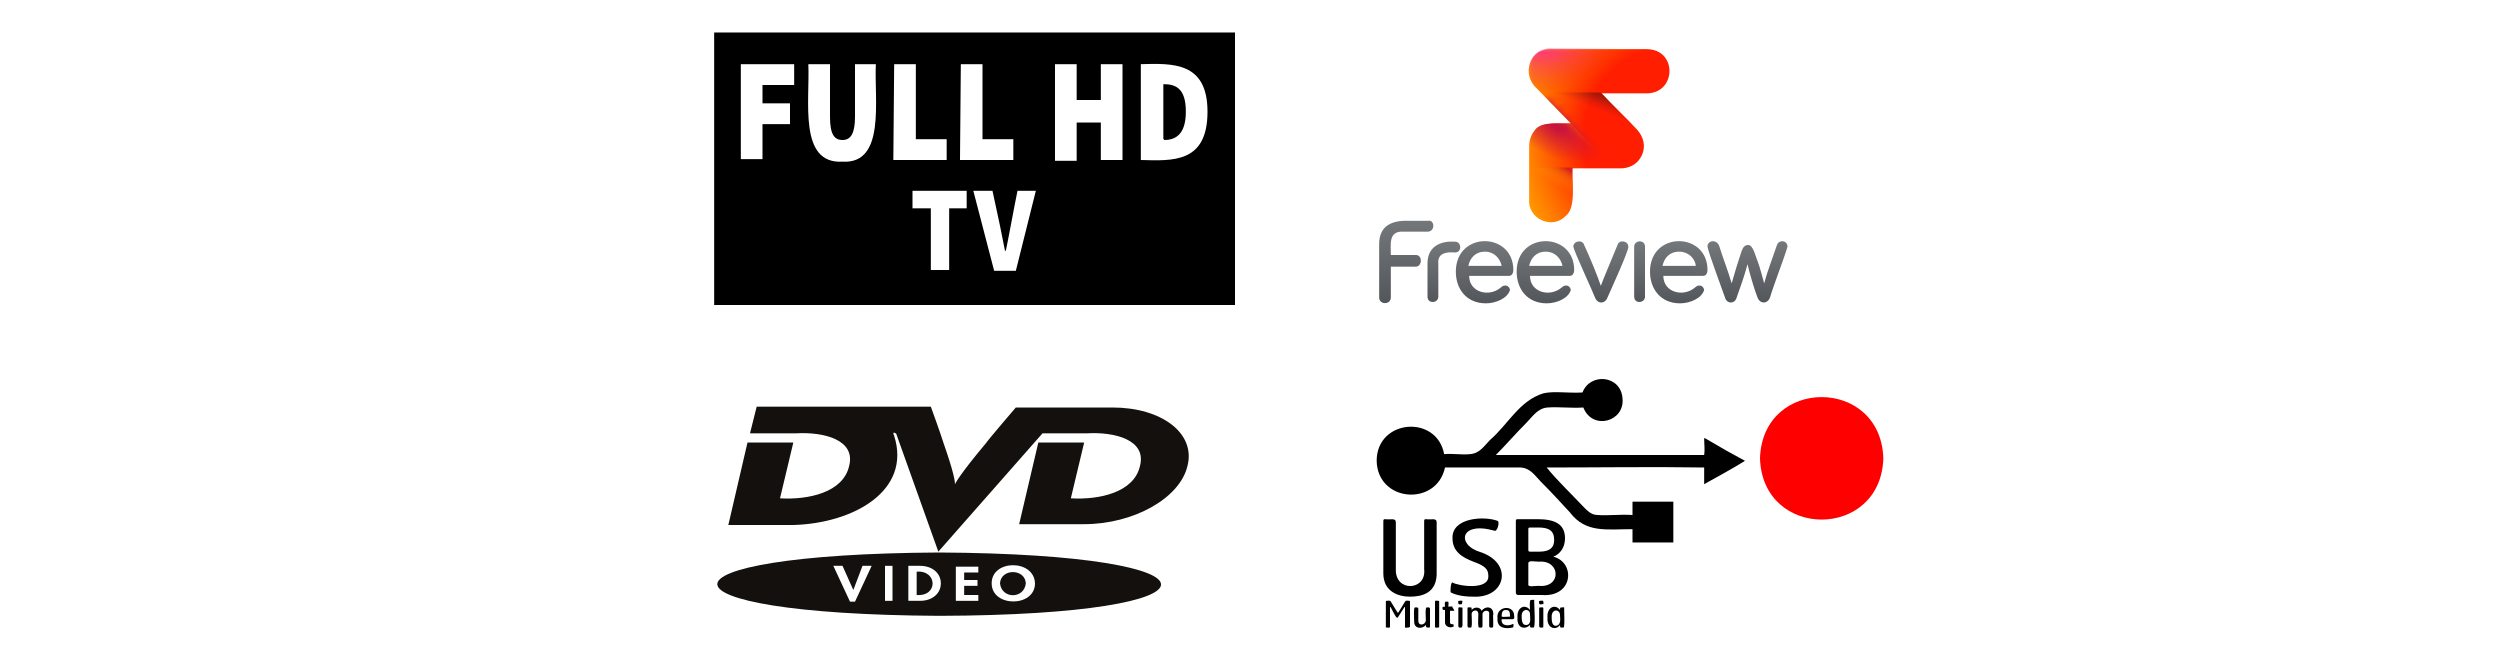 <?xml version="1.0" encoding="utf-8"?>
<!-- Generator: Adobe Illustrator 26.0.1, SVG Export Plug-In . SVG Version: 6.00 Build 0)  -->
<svg version="1.1" id="Layer_1" xmlns="http://www.w3.org/2000/svg" xmlns:xlink="http://www.w3.org/1999/xlink" x="0px" y="0px"
	 viewBox="0 0 300 79" style="enable-background:new 0 0 300 79;" xml:space="preserve">
<style type="text/css">
	.st0{fill:#13100D;}
	.st1{fill:#FFFFFF;}
	.st2{fill-rule:evenodd;clip-rule:evenodd;}
	.st3{fill:#FF0000;}
	.st4{fill:url(#SVGID_1_);}
	.st5{fill:url(#SVGID_00000023985403296175045850000014893937713801494957_);}
	.st6{fill:url(#SVGID_00000026876044274135947700000006654110943259539098_);}
	.st7{fill:url(#SVGID_00000165921320247752407320000010987846040714754446_);}
	.st8{fill:url(#SVGID_00000106108862520787944850000003476760555943184017_);}
	.st9{fill:url(#SVGID_00000065048706559279143100000018323976835526469821_);}
	.st10{fill:url(#SVGID_00000025428919361122678050000016575296809133436578_);}
	.st11{fill:url(#SVGID_00000064341203292532604570000002628575006526065085_);}
	.st12{fill:url(#SVGID_00000057832616921548117070000004443741318563757976_);}
	.st13{opacity:0.59;fill:url(#SVGID_00000044164519433714419700000012352202382319631038_);enable-background:new    ;}
	.st14{opacity:0.8;fill:url(#SVGID_00000008864270264680699080000000953812523170792590_);enable-background:new    ;}
	.st15{opacity:0.45;fill:url(#SVGID_00000171687105838288716130000000312656129035436440_);enable-background:new    ;}
	.st16{filter:url(#Adobe_OpacityMaskFilter);}
	
		.st17{mask:url(#SVGID_00000083070631893191915890000013602224175374490275_);fill:url(#SVGID_00000035527743285904722400000008789009767318191286_);}
	.st18{filter:url(#Adobe_OpacityMaskFilter_00000009572224016584764460000012089105833481586609_);}
	.st19{opacity:0.75;fill:url(#SVGID_00000142153292814981777750000013967217809938464136_);enable-background:new    ;}
	
		.st20{mask:url(#SVGID_00000109026270477870106970000011934919214549788090_);fill:url(#SVGID_00000007418219248308026180000003789731788594988709_);}
	.st21{display:none;}
	.st22{display:inline;}
	.st23{fill:url(#SVGID_00000054256651822142414540000015120085449136151456_);}
	.st24{fill:url(#SVGID_00000024703055602454235160000003725988327748162439_);}
	.st25{fill:url(#SVGID_00000140726649431653033580000000288159259972736152_);}
	.st26{fill:url(#SVGID_00000134213418160397975100000013236255118492515221_);}
	.st27{fill:url(#SVGID_00000100364492470652388400000013579416144115585961_);}
	.st28{fill:url(#SVGID_00000152259790758791765330000001192175576914712995_);}
	.st29{fill:url(#SVGID_00000002350825014116019770000005802645773036776367_);}
	.st30{fill:url(#SVGID_00000142869298634042817690000006849689614201183397_);}
	.st31{fill:url(#SVGID_00000132067564901706924020000003616060934241164435_);}
	.st32{opacity:0.59;fill:url(#SVGID_00000016754548545617388490000013173242489834359437_);enable-background:new    ;}
	.st33{opacity:0.8;fill:url(#SVGID_00000171680034338552989540000014633152734051462828_);enable-background:new    ;}
	.st34{opacity:0.45;fill:url(#SVGID_00000099662158995589300750000016246254642292442019_);enable-background:new    ;}
	.st35{filter:url(#Adobe_OpacityMaskFilter_00000139292443223461218230000014041893057176190347_);}
	
		.st36{mask:url(#SVGID_00000116953537019443506990000013012516126758106776_);fill:url(#SVGID_00000130609937972087410850000001666231091552245894_);}
	.st37{filter:url(#Adobe_OpacityMaskFilter_00000142869568747812976610000006398058416706745986_);}
	.st38{opacity:0.75;fill:url(#SVGID_00000142855139409994050640000005619529868522732202_);enable-background:new    ;}
	
		.st39{mask:url(#SVGID_00000054979268256914836670000008914384262479411359_);fill:url(#SVGID_00000099623156541511183210000008418988472314923196_);}
	.st40{fill:url(#SVGID_00000170961175399605486320000017130450107561976965_);}
	.st41{fill:url(#SVGID_00000093157806748872023620000016593632677068797350_);}
	.st42{fill:url(#SVGID_00000000910271366567865280000012341565687668918955_);}
	.st43{fill:url(#SVGID_00000031924906682097277080000006004774340695133104_);}
</style>
<g id="Layer_1_00000063594714201592084780000014701372798461065865_">
	<g>
		<path class="st0" d="M133.5,48.9h-11.6c0,0-3.1,3.6-3.6,4.3c-3.1,3.7-3.6,4.7-3.7,4.9c0-0.3-0.1-1.3-1.4-5c-0.3-1-1.5-4.3-1.5-4.3
			h-4l0,0c-4.2,0-12.8,0-16.9,0L90,52h5.5c3.4-0.2,7.2,0.8,6.4,3.9c-0.7,3.2-4.9,4.1-8.3,3.9l1.6-6.7h-5.5L87.4,63h7.8
			c7.2-0.2,14.2-4.1,12.1-10.7c0,0,0-0.1-0.1-0.2c0,0,0-0.2,0.1-0.2c0,0,0.1,0.1,0.2,0.1c0.1,0.1,0.1,0.2,0.1,0.2l5,14L125.1,52h5.3
			c3.4-0.2,7.2,0.8,6.4,3.9c-0.7,3.2-4.9,4.1-8.3,3.9l1.6-6.7h-5.5l-2.3,9.8h7.8c5.9,0,11.5-3.1,12.4-7
			C143.5,52,139.4,48.9,133.5,48.9"/>
		<path class="st0" d="M112.7,66.3c-35.5,0.2-35.5,7.4,0,7.6C148.2,73.8,148.2,66.5,112.7,66.3"/>
		<polyline class="st1" points="102.4,70.8 102.4,70.8 103.5,67.9 104.6,67.9 102.6,72.2 102,72.2 100,67.9 101.1,67.9 		"/>
		<rect x="106.2" y="67.9" class="st1" width="0.9" height="4.2"/>
		<path class="st1" d="M110,71.4c2.6,0.2,2.5-3,0-2.8 M109,67.9h1.4c1.5,0,2.5,0.9,2.5,2.1s-1,2.1-2.5,2.1H109V67.9z"/>
		<polyline class="st1" points="115.7,68.7 115.7,69.6 117.3,69.6 117.3,70.3 115.7,70.3 115.7,71.4 117.4,71.4 117.4,72.1 
			114.7,72.1 114.7,68 117.4,68 117.4,68.7 		"/>
		<path class="st1" d="M120,70c0.2,1.9,2.9,1.9,3.1,0C123,68.2,120.1,68.2,120,70 M119,70c0-2.9,5.1-2.9,5.2,0
			C124.2,72.9,119,72.9,119,70"/>
	</g>
	<g>
		<path class="st2" d="M190,48.9c-1.4,0.1-3-0.1-4.3,0c-1.2,0.1-1.8,1.1-2.5,1.8c-1.3,1.3-2.5,2.7-3.7,3.9c8.3,0,16.7,0,25,0
			c0.1-0.6,0-1.3,0-2c0.1-0.1,0.2,0.1,0.3,0.1c1.5,0.9,3.1,1.8,4.6,2.6c-1.6,1-3.3,1.9-4.9,2.8c0-0.7,0-1.3,0-2
			c-6.3-0.1-12.6,0-18.9,0c1.2,1.5,2.9,3.1,4.3,4.6c0.5,0.5,1,1.1,1.8,1.1c1.3,0.1,2.7-0.1,4.2,0c0-0.5,0-1.1,0-1.6
			c1.6,0,3.3,0,4.9,0c0,1.6,0,3.3,0,4.9c-1.6,0-3.3,0-4.9,0c0-0.5,0-1.1,0-1.6c-3.1,0-5.6,0.5-7.5-2c-1.1-1.2-2.3-2.5-3.5-3.7
			c-0.7-0.7-1.2-1.6-2.4-1.7c-3,0-6.1,0-9.1,0c-1,4.7-8.1,4.2-8.2-0.8c0-5,7.2-5.6,8.1-0.8c1.1-0.1,2,0.1,3.1,0
			c1.2-0.1,1.7-1,2.4-1.7c2.2-1.9,3.5-4.7,6.4-5.6c1.3-0.3,2.9,0,4.7-0.1c0.9-2.4,4.6-2.1,4.8,0.7C195,50.6,191.1,51.7,190,48.9z"/>
		<g>
			<path d="M169.2,71.6c-1.4,0-3.2-0.6-3.2-2.8v-6.2c0-0.2,0-0.3,0.2-0.3c0.7,0.1,1.3-0.2,1.3,0.4v5.6c-0.1,2.8,3.7,2.6,3.4,0v-5.7
				c0-0.2,0-0.3,0.2-0.3c0.7,0.1,1.3-0.2,1.3,0.4v5.9C172.5,71.2,170.6,71.6,169.2,71.6z"/>
			<path d="M176.8,71.6c-1.5,0-2.3-0.3-2.7-0.5c-0.1-0.1,0-1.3,0.2-1.2c0.6,0.4,4.4,1,4.3-0.8c0-0.8-0.4-1.2-1.8-1.7
				c-1.3-0.5-2.5-1.2-2.5-2.8c-0.1-2.5,3.8-2.7,5.4-2.1c0.3,0.1,0,1.2-0.3,1.2c-0.4-0.1-1.1-0.3-1.8-0.3c-2.5,0-2.3,2.1-0.1,2.8
				C181.7,67.5,180.7,71.8,176.8,71.6z"/>
			<path d="M185,71.4h-2.8c-0.2,0-0.3-0.1-0.3-0.3v-8.4c0-0.3,0-0.4,0.2-0.4h2.4c2.1,0,3.3,0.6,3.3,2.3c0,1.1-0.6,1.9-1.4,2.2
				C189.1,67.5,188.8,71.7,185,71.4z M184.6,63.3h-1c-0.2,0-0.2,0.1-0.2,0.2V66c0,0.2,0.1,0.2,0.3,0.2h1c1.3,0,1.8-0.5,1.8-1.4
				C186.5,63.7,185.9,63.3,184.6,63.3z M184.7,67.4c-0.6,0-1.3-0.2-1.3,0.2v2.5c-0.1,0.4,0.8,0.2,1.2,0.2
				C187.4,70.6,187.3,67.2,184.7,67.4z"/>
			<path d="M169,75.3c-0.1,0-0.5,0.1-0.4-0.1v-2.3c0-0.1,0-0.1-0.1,0l-0.7,1.1c-0.1,0.2-0.1,0.1-0.2,0.1c-0.1,0-0.7-1.2-0.7-1.2
				c-0.1-0.1-0.1-0.1-0.1,0v2.3c0,0.2-0.3,0.1-0.4,0.1c-0.1,0-0.1,0-0.1-0.1v-3c0-0.1,0-0.1,0.1-0.1s0.4-0.1,0.5,0.1l0.8,1.3
				c0,0,0,0,0.1,0l0.8-1.3c0.1-0.2,0.4-0.1,0.5-0.1s0.1,0,0.1,0.1v3C169.1,75.3,169.1,75.3,169,75.3z"/>
			<path d="M171.5,75.3c-0.2,0-0.4,0.1-0.4-0.3c-0.4,0.5-1.4,0.5-1.4-0.4c0-0.2-0.1-1.8,0.1-1.7c0.1,0,0.4-0.1,0.4,0.2v1.4
				c0,0.7,0.9,0.5,0.9-0.1c0-0.1-0.1-1.6,0.1-1.5c0.1,0,0.4-0.1,0.4,0.2v2.1C171.6,75.3,171.6,75.3,171.5,75.3z"/>
			<path d="M172.6,75.3c-0.1,0-0.4,0.1-0.4-0.1v-3c0-0.2,0.3-0.1,0.4-0.1c0.1,0,0.1,0,0.1,0.1v3C172.7,75.3,172.7,75.3,172.6,75.3z"
				/>
			<path d="M174.4,73.3H174c0,0.1,0,1.3,0,1.4s0.1,0.2,0.2,0.2c0.1,0,0.1,0,0.2,0c0,0,0.1,0.3,0,0.3c-0.4,0.2-1,0-1-0.5
				c0-0.2,0-1.4,0-1.5c-0.3,0-0.3,0-0.3-0.3c0-0.1,0.2-0.1,0.3-0.1c0-0.1-0.1-0.6,0.1-0.6h0.2c0.2-0.1,0.1,0.5,0.1,0.6
				c0.1,0,0.6-0.1,0.5,0.1C174.5,73.2,174.6,73.3,174.4,73.3z"/>
			<path d="M175.4,72.5c-0.1,0-0.4,0.1-0.4-0.1c0-0.1-0.1-0.3,0.1-0.3c0.1,0,0.4-0.1,0.4,0.1C175.4,72.3,175.5,72.5,175.4,72.5z
				 M175.4,75.3c-0.1,0-0.4,0.1-0.4-0.2V73c0-0.2,0.3-0.1,0.4-0.1c0.1,0,0.1,0,0.1,0.1v2.1C175.4,75.3,175.4,75.3,175.4,75.3z"/>
			<path d="M179.1,75.3c-0.1,0-0.4,0.1-0.4-0.2v-1.4c0.1-0.6-0.8-0.5-0.8,0v1.4c0,0.3-0.2,0.2-0.4,0.2c-0.2,0.1-0.1-1.5-0.1-1.6
				c0-0.7-0.9-0.5-0.8,0.1c0,0.1,0.1,1.6-0.1,1.5c-0.1,0-0.4,0.1-0.4-0.2V73c0-0.2,0.3-0.1,0.4-0.1c0.1,0,0.1,0,0.1,0.3
				c0.3-0.4,1-0.4,1.2,0.1c0.4-0.6,1.4-0.6,1.4,0.4C179.1,73.7,179.3,75.4,179.1,75.3z"/>
			<path d="M181.5,74.3c-0.3,0-1.3,0-1.3,0c-0.1,0.9,0.9,0.8,1.3,0.6c0.2-0.1,0.1,0.2,0.1,0.3c0,0.1,0,0.1-0.1,0.1
				c-0.8,0.2-1.9,0.1-1.8-1.1c-0.2-1.5,2-1.7,2-0.3C181.7,74,181.8,74.3,181.5,74.3z M180.7,73.2c-0.4,0-0.5,0.3-0.5,0.7
				c-0.1,0.2,0.5,0.1,1,0.1c0,0,0,0,0-0.1C181.2,73.4,181.1,73.2,180.7,73.2z"/>
			<path d="M184,75.3c-0.3,0-0.4,0.1-0.4-0.3c-0.6,0.6-1.6,0.4-1.5-0.9c-0.1-1.2,0.9-1.7,1.5-0.9c0-0.1-0.1-1.2,0.1-1.2
				c0.1,0,0.5-0.1,0.4,0.1C184.1,72.6,184.3,75.5,184,75.3z M183.6,73.7c0-0.7-1-0.7-1,0.2c0,0.4,0,1.1,0.5,1.1
				C183.8,75,183.6,74.2,183.6,73.7z"/>
			<path d="M185.1,72.5c-0.1,0-0.4,0.1-0.4-0.1c0-0.1-0.1-0.3,0.1-0.3c0.1,0,0.4-0.1,0.4,0.1C185.2,72.3,185.3,72.5,185.1,72.5z
				 M185.1,75.3c-0.1,0-0.4,0.1-0.4-0.2V73c0-0.1,0-0.1,0.1-0.1s0.4-0.1,0.4,0.1v2.1C185.2,75.3,185.2,75.3,185.1,75.3z"/>
			<path d="M187.6,75.3c-0.3,0-0.4,0.1-0.4-0.3c-0.5,0.7-1.6,0.4-1.5-0.9c-0.1-1.2,0.9-1.7,1.5-0.9c0-0.1,0-0.3,0.1-0.3
				s0.5-0.1,0.4,0.1C187.7,73.4,187.8,75.5,187.6,75.3z M187.2,73.8c0-0.7-1-0.8-1,0.2c0,0.4,0,1.1,0.5,1.1
				C187.4,75,187.2,74.2,187.2,73.8z"/>
		</g>
	</g>
	<path class="st3" d="M226,55c-0.3,9.8-14.5,9.8-14.8,0C211.5,45.2,225.7,45.2,226,55z"/>
	<g>
		<g>
			<g>
				
					<linearGradient id="SVGID_1_" gradientUnits="userSpaceOnUse" x1="178.118" y1="724.353" x2="178.118" y2="716.909" gradientTransform="matrix(1 0 0 1 0 -688)">
					<stop  offset="0" style="stop-color:#53565A"/>
					<stop  offset="1" style="stop-color:#75787B"/>
				</linearGradient>
				<path class="st4" d="M181.6,32.4c0-4.6-6.9-4.7-6.9,0.2c0,2.1,1.3,3.8,3.6,3.8c1.2,0,2.6-0.6,2.9-1.6c-0.1-0.6-0.7-0.7-1.1-0.3
					c-1.4,1.2-3.8,0.6-3.8-1.4h4.8C181.4,33.1,181.6,32.8,181.6,32.4z M178.2,30.2c1.1,0,1.8,0.8,2,1.7h-4
					C176.4,31,177,30.2,178.2,30.2z"/>
				
					<linearGradient id="SVGID_00000088135369208354977920000016550526531747244473_" gradientUnits="userSpaceOnUse" x1="185.418" y1="724.353" x2="185.418" y2="716.909" gradientTransform="matrix(1 0 0 1 0 -688)">
					<stop  offset="0" style="stop-color:#53565A"/>
					<stop  offset="1" style="stop-color:#75787B"/>
				</linearGradient>
				<path style="fill:url(#SVGID_00000088135369208354977920000016550526531747244473_);" d="M188.9,32.4c0-4.6-6.9-4.7-6.9,0.2
					c0,2.1,1.3,3.8,3.6,3.8c1.2,0,2.6-0.6,2.9-1.6c-0.1-0.6-0.7-0.7-1.1-0.3c-1.4,1.2-3.8,0.6-3.8-1.4h4.8
					C188.7,33.1,188.9,32.8,188.9,32.4z M185.5,30.2c1.1,0,1.8,0.8,2,1.7h-4C183.7,31,184.3,30.2,185.5,30.2z"/>
				
					<linearGradient id="SVGID_00000134228877280632983090000011830659894551907206_" gradientUnits="userSpaceOnUse" x1="201.418" y1="724.353" x2="201.418" y2="716.909" gradientTransform="matrix(1 0 0 1 0 -688)">
					<stop  offset="0" style="stop-color:#53565A"/>
					<stop  offset="1" style="stop-color:#75787B"/>
				</linearGradient>
				<path style="fill:url(#SVGID_00000134228877280632983090000011830659894551907206_);" d="M204.9,32.4c0-4.6-6.9-4.7-6.9,0.2
					c0,2.1,1.3,3.8,3.6,3.8c1.2,0,2.6-0.6,2.9-1.6c-0.1-0.6-0.7-0.7-1.1-0.3c-1.4,1.2-3.8,0.6-3.8-1.4h4.8
					C204.7,33.1,204.9,32.8,204.9,32.4z M201.5,30.2c1.1,0,1.9,0.8,2,1.7h-4C199.7,31,200.3,30.2,201.5,30.2z"/>
				
					<linearGradient id="SVGID_00000170964024726963494020000012987451862472965544_" gradientUnits="userSpaceOnUse" x1="196.718" y1="724.253" x2="196.718" y2="716.957" gradientTransform="matrix(1 0 0 1 0 -688)">
					<stop  offset="0" style="stop-color:#53565A"/>
					<stop  offset="1" style="stop-color:#75787B"/>
				</linearGradient>
				<path style="fill:url(#SVGID_00000170964024726963494020000012987451862472965544_);" d="M197.4,29.6v6c0,0.8-1.3,0.9-1.3,0v-6
					C196.1,28.8,197.4,28.7,197.4,29.6z"/>
				
					<linearGradient id="SVGID_00000026164475266378273640000000607468739470306435_" gradientUnits="userSpaceOnUse" x1="192.07" y1="724.267" x2="192.07" y2="716.955" gradientTransform="matrix(1 0 0 1 0 -688)">
					<stop  offset="0" style="stop-color:#53565A"/>
					<stop  offset="1" style="stop-color:#75787B"/>
				</linearGradient>
				<path style="fill:url(#SVGID_00000026164475266378273640000000607468739470306435_);" d="M192.9,35.7c-0.3,0.8-1.2,0.8-1.5,0
					s-2.5-5.5-2.6-6.1c0-0.7,1.1-0.9,1.3-0.2c0.7,1.5,1.6,3.7,2,4.9c0.4-1.1,1.4-3.4,2-4.9c0.2-0.7,1.3-0.5,1.3,0.2
					C195.5,30,193.2,35,192.9,35.7z"/>
				
					<linearGradient id="SVGID_00000088120562522335202660000014630032062929241992_" gradientUnits="userSpaceOnUse" x1="173.232" y1="724.253" x2="173.232" y2="716.973" gradientTransform="matrix(1 0 0 1 0 -688)">
					<stop  offset="0" style="stop-color:#53565A"/>
					<stop  offset="1" style="stop-color:#75787B"/>
				</linearGradient>
				<path style="fill:url(#SVGID_00000088120562522335202660000014630032062929241992_);" d="M172.6,31.6v4c0,0.8-1.3,0.9-1.3,0v-4
					c0-1.9,1.4-2.7,3.2-2.6c0.9-0.1,1,1.3,0.1,1.3C173.5,30.2,172.5,30.4,172.6,31.6z"/>
				
					<linearGradient id="SVGID_00000123419324726070951810000010608721134286371741_" gradientUnits="userSpaceOnUse" x1="168.718" y1="724.247" x2="168.718" y2="714.353" gradientTransform="matrix(1 0 0 1 0 -688)">
					<stop  offset="0" style="stop-color:#53565A"/>
					<stop  offset="1" style="stop-color:#75787B"/>
				</linearGradient>
				<path style="fill:url(#SVGID_00000123419324726070951810000010608721134286371741_);" d="M172,27.1c0,0.3-0.2,0.7-0.7,0.7h-2.9
					c-1.8-0.1-1.5,1.5-1.5,2.8h3c0.4,0,0.6,0.3,0.6,0.7c0,0.3-0.2,0.7-0.6,0.7h-3v3.7c0,0.9-1.4,0.9-1.4,0v-6.4c0-1.8,1-2.7,2.9-2.8
					h3C171.7,26.4,172,26.7,172,27.1z"/>
				
					<linearGradient id="SVGID_00000137838175054402766290000017463205579551122574_" gradientUnits="userSpaceOnUse" x1="209.668" y1="724.262" x2="209.668" y2="716.947" gradientTransform="matrix(1 0 0 1 0 -688)">
					<stop  offset="0" style="stop-color:#53565A"/>
					<stop  offset="1" style="stop-color:#75787B"/>
				</linearGradient>
				<path style="fill:url(#SVGID_00000137838175054402766290000017463205579551122574_);" d="M210.9,31.3c0.3,0.8,0.6,2,0.8,2.7
					c0.4-1.5,1-3,1.5-4.5c0.2-0.8,1.3-0.7,1.3,0.1c-0.3,1.1-1.8,5-2.1,6.1c-0.3,0.8-1.2,0.8-1.5,0c-0.4-1-1-3.1-1.2-4
					c-0.3,1.2-0.9,2.9-1.3,4c-0.2,0.8-1.2,0.8-1.4,0c-0.3-0.9-1.9-5.1-2.1-6.1c0-0.8,1.1-0.9,1.4-0.1c0.5,1.6,1,2.8,1.5,4.5
					c0.3-1.1,0.8-2.7,1.2-3.9c0.2-0.5,0.4-0.7,0.8-0.7C210.4,29.4,210.7,30.9,210.9,31.3z"/>
			</g>
		</g>
		<g>
			
				<radialGradient id="SVGID_00000045608960620476732930000000033247319459645081_" cx="-6391.642" cy="-8716.471" r="197.042" gradientTransform="matrix(-9.704898e-02 2.784924e-02 -2.890744e-02 -0.101 -671.411 -685.511)" gradientUnits="userSpaceOnUse">
				<stop  offset="0.542" style="stop-color:#FF1E00"/>
				<stop  offset="0.857" style="stop-color:#FF7D00"/>
				<stop  offset="1" style="stop-color:#FFA300"/>
			</radialGradient>
			<path style="fill:url(#SVGID_00000045608960620476732930000000033247319459645081_);" d="M184.4,10.6c-1.9-1.7-0.8-4.8,1.8-4.7
				h11.4c3.7,0,3.6,5.3,0,5.3h-5.4c1.1,1.2,3.3,3.3,4.1,4.2c1.2,1.2,1.3,2.8,0.2,4c-0.5,0.5-1.2,0.8-2,0.8h-5.8
				c-0.1,1.4,0.5,4.7-0.8,5.7c-1.6,1.7-4.6,0.4-4.4-2v-6.3c0-0.9,0.3-1.5,0.7-2c0.8-1.1,3.1-0.7,4.3-0.8L184.4,10.6z"/>
			
				<linearGradient id="SVGID_00000062160989068536167850000009717431316386746811_" gradientUnits="userSpaceOnUse" x1="186.245" y1="710.043" x2="187.475" y2="707.923" gradientTransform="matrix(1 0 0 1 0 -688)">
				<stop  offset="0" style="stop-color:#FFA300;stop-opacity:0"/>
				<stop  offset="0.193" style="stop-color:#FDA001;stop-opacity:0.193"/>
				<stop  offset="0.355" style="stop-color:#F99504;stop-opacity:0.355"/>
				<stop  offset="0.506" style="stop-color:#F1840A;stop-opacity:0.506"/>
				<stop  offset="0.65" style="stop-color:#E66B11;stop-opacity:0.65"/>
				<stop  offset="0.79" style="stop-color:#D74B1B;stop-opacity:0.79"/>
				<stop  offset="0.924" style="stop-color:#C52527;stop-opacity:0.924"/>
				<stop  offset="1" style="stop-color:#BA0C2F"/>
			</linearGradient>
			
				<path style="opacity:0.59;fill:url(#SVGID_00000062160989068536167850000009717431316386746811_);enable-background:new    ;" d="
				M183.5,23.8c-0.2,2.4,2.8,3.7,4.4,2c1.2-1,0.7-4.3,0.8-5.7h-5.2C183.5,20.1,183.5,23.8,183.5,23.8z"/>
			
				<linearGradient id="SVGID_00000097484926861687194740000011273304587786526116_" gradientUnits="userSpaceOnUse" x1="189.025" y1="705.397" x2="190.215" y2="703.178" gradientTransform="matrix(1 0 0 1 0 -688)">
				<stop  offset="0.2" style="stop-color:#FF1E00;stop-opacity:0"/>
				<stop  offset="0.398" style="stop-color:#FF4700;stop-opacity:0.282"/>
				<stop  offset="0.74" style="stop-color:#FF8900;stop-opacity:0.77"/>
				<stop  offset="0.901" style="stop-color:#FFA300"/>
			</linearGradient>
			<path style="opacity:0.8;fill:url(#SVGID_00000097484926861687194740000011273304587786526116_);enable-background:new    ;" d="
				M186.2,14.8c-3.3,0.1-2.8,3-2.8,5.3c2.6,0,7.7,0,10.2,0l-5.2-5.3C188.4,14.8,186.2,14.8,186.2,14.8z"/>
			
				<linearGradient id="SVGID_00000117646268450439713160000003922656066588724622_" gradientUnits="userSpaceOnUse" x1="191.457" y1="701.566" x2="192.529" y2="698.914" gradientTransform="matrix(1 0 0 1 0 -688)">
				<stop  offset="0.12" style="stop-color:#BA0C2F;stop-opacity:0"/>
				<stop  offset="0.238" style="stop-color:#9C0D28;stop-opacity:0.188"/>
				<stop  offset="0.476" style="stop-color:#65101C;stop-opacity:0.566"/>
				<stop  offset="0.654" style="stop-color:#431114;stop-opacity:0.848"/>
				<stop  offset="0.75" style="stop-color:#361211"/>
			</linearGradient>
			
				<path style="opacity:0.45;fill:url(#SVGID_00000117646268450439713160000003922656066588724622_);enable-background:new    ;" d="
				M188.5,14.8l5.2,5.3c1.8,0.2,3.5-0.8,3.5-2.7c0-0.8-0.3-1.4-1-2.1c-0.8-0.8-3-3-4.1-4.2H185L188.5,14.8z"/>
			<defs>
				<filter id="Adobe_OpacityMaskFilter" filterUnits="userSpaceOnUse" x="183.4" y="5.9" width="16.9" height="20.8">
					<feColorMatrix  type="matrix" values="1 0 0 0 0  0 1 0 0 0  0 0 1 0 0  0 0 0 1 0"/>
				</filter>
			</defs>
			
				<mask maskUnits="userSpaceOnUse" x="183.4" y="5.9" width="16.9" height="20.8" id="SVGID_00000083070631893191915890000013602224175374490275_">
				<g class="st16">
					<polygon points="185.9,12.1 182.3,12.1 182.3,27.8 193.8,27.8 193.8,20.3 					"/>
				</g>
			</mask>
			
				<radialGradient id="SVGID_00000122717959842504630720000007206926194662931360_" cx="9469.927" cy="-2104.297" r="122.295" fx="9519.615" fy="-2061.299" gradientTransform="matrix(6.879994e-02 7.389623e-02 -4.595494e-02 4.278563e-02 -562.745 -600.162)" gradientUnits="userSpaceOnUse">
				<stop  offset="8.962452e-02" style="stop-color:#C7143D"/>
				<stop  offset="0.91" style="stop-color:#D11640;stop-opacity:0"/>
			</radialGradient>
			
				<path style="mask:url(#SVGID_00000083070631893191915890000013602224175374490275_);fill:url(#SVGID_00000122717959842504630720000007206926194662931360_);" d="
				M184.4,10.6c-1.9-1.7-0.8-4.8,1.8-4.7h11.4c3.7,0,3.6,5.3,0,5.3h-5.4c1.1,1.2,3.3,3.3,4.1,4.2c1.2,1.2,1.3,2.8,0.2,4
				c-0.5,0.5-1.2,0.8-2,0.8h-5.8c-0.1,1.4,0.5,4.7-0.8,5.7c-1.6,1.7-4.6,0.4-4.4-2v-6.3c0-0.9,0.3-1.5,0.7-2
				c0.8-1.1,3.1-0.7,4.3-0.8L184.4,10.6z"/>
			<defs>
				
					<filter id="Adobe_OpacityMaskFilter_00000164509117699773935480000001850721452860174270_" filterUnits="userSpaceOnUse" x="183.4" y="5.8" width="16.9" height="14.3">
					<feColorMatrix  type="matrix" values="1 0 0 0 0  0 1 0 0 0  0 0 1 0 0  0 0 0 1 0"/>
				</filter>
			</defs>
			
				<mask maskUnits="userSpaceOnUse" x="183.4" y="5.8" width="16.9" height="14.3" id="SVGID_00000109026270477870106970000011934919214549788090_">
				<g style="filter:url(#Adobe_OpacityMaskFilter_00000164509117699773935480000001850721452860174270_);">
					
						<radialGradient id="SVGID_00000000193948440966748460000005828777246842905268_" cx="-5843.903" cy="-30701.408" r="112.131" gradientTransform="matrix(-9.487677e-02 3.453232e-02 -1.035970e-02 -2.846303e-02 -678.968 -662.906)" gradientUnits="userSpaceOnUse">
						<stop  offset="0" style="stop-color:#231F20"/>
						<stop  offset="0.107" style="stop-color:#282425"/>
						<stop  offset="0.241" style="stop-color:#373435"/>
						<stop  offset="0.389" style="stop-color:#514D4E"/>
						<stop  offset="0.547" style="stop-color:#747172"/>
						<stop  offset="0.714" style="stop-color:#A19F9F"/>
						<stop  offset="0.885" style="stop-color:#D7D6D6"/>
						<stop  offset="1" style="stop-color:#FFFFFF"/>
					</radialGradient>
					
						<circle style="opacity:0.75;fill:url(#SVGID_00000000193948440966748460000005828777246842905268_);enable-background:new    ;" cx="193.6" cy="9.1" r="11.3"/>
				</g>
			</mask>
			
				<radialGradient id="SVGID_00000093883969733684470730000004862983872161894065_" cx="4494.846" cy="14764.329" r="93.763" gradientTransform="matrix(9.607883e-02 -3.103132e-02 1.825408e-02 5.651808e-02 -515.647 -689.591)" gradientUnits="userSpaceOnUse">
				<stop  offset="6.134970e-02" style="stop-color:#FA19A7"/>
				<stop  offset="0.199" style="stop-color:#FA199F;stop-opacity:0.853"/>
				<stop  offset="0.408" style="stop-color:#F9198A;stop-opacity:0.631"/>
				<stop  offset="0.662" style="stop-color:#F71968;stop-opacity:0.36"/>
				<stop  offset="0.95" style="stop-color:#F51939;stop-opacity:5.352277e-02"/>
				<stop  offset="1" style="stop-color:#F51930;stop-opacity:0"/>
			</radialGradient>
			
				<path style="mask:url(#SVGID_00000109026270477870106970000011934919214549788090_);fill:url(#SVGID_00000093883969733684470730000004862983872161894065_);" d="
				M199.6,6.6c-0.5-0.5-1.2-0.8-2-0.8h-11.4c-2.6-0.1-3.7,3-1.8,4.7c2.3,2.3,7,7.2,9.3,9.6c1.8,0.2,3.5-0.8,3.5-2.7
				c0-0.8-0.3-1.4-1-2.1c-0.8-0.8-3-3-4.1-4.2h5.4C199.9,11.3,201.2,8.2,199.6,6.6z"/>
		</g>
	</g>
	<g>
		<rect x="85.7" y="3.9" width="62.5" height="32.7"/>
		<g>
			<path class="st1" d="M111.7,25h-2.2v-2.1h6.5V25h-2.1v7.4h-2.2C111.7,32.5,111.7,25,111.7,25z"/>
			<path class="st1" d="M116.8,22.9h2.3l0.9,4.2c0.2,1,0.4,2,0.6,3h0.1c0.4-1.9,1-5.3,1.4-7.2h2.2l-2.4,9.6h-2.6L116.8,22.9z"/>
		</g>
		<g>
			<path class="st1" d="M88.9,7.7h6.4v2.5h-3.8v2.2h3.3v2.5h-3.3v4.2h-2.6V7.7z"/>
			<path class="st1" d="M97,7.7h2.6V14c0,2.1,0.5,2.8,1.5,2.8s1.5-0.8,1.5-2.8V7.7h2.5c-0.2,4.3,1.2,12-4,11.7
				C95.8,19.7,97.2,12.1,97,7.7L97,7.7z"/>
			<path class="st1" d="M107.3,7.7h2.6v9h3.7v2.5h-6.4L107.3,7.7L107.3,7.7z"/>
			<path class="st1" d="M115.3,7.7h2.6v9h3.7v2.5h-6.4L115.3,7.7L115.3,7.7z"/>
			<path class="st1" d="M126.6,7.7h2.6V12h2.9V7.7h2.6v11.5h-2.6v-4.5h-2.9v4.6h-2.6V7.7z"/>
			<path class="st1" d="M136.9,7.7c3.8-0.1,8-0.3,8,5.7c0,6.2-4.2,5.9-8,5.8V7.7L136.9,7.7z M139.7,16.8c1.4,0,2.6-0.7,2.6-3.4
				c0-2.8-1.2-3.3-2.7-3.3v6.6h0.1V16.8z"/>
		</g>
	</g>
</g>
<g id="FVP" class="st21">
	<g class="st22">
		<path d="M58.7,17.9c0-2.5-3.7-2.5-3.7,0.1c0,1.1,0.7,2,1.9,2c0.6,0,1.4-0.3,1.5-0.9c0-0.3-0.4-0.4-0.6-0.1c-0.7,0.7-2,0.3-2.1-0.7
			h2.6C58.6,18.3,58.7,18.2,58.7,17.9z M56.9,16.7c0.6,0,1,0.4,1.1,0.9h-2.2C55.9,17.1,56.2,16.7,56.9,16.7z"/>
		<path d="M62.7,17.9c0-2.5-3.7-2.5-3.7,0.1c0,1.1,0.7,2,1.9,2c0.6,0,1.4-0.3,1.5-0.9c0-0.3-0.4-0.4-0.6-0.1c-0.7,0.7-2,0.3-2.1-0.7
			h2.6C62.5,18.3,62.7,18.2,62.7,17.9z M60.8,16.7c0.6,0,1,0.4,1.1,0.9h-2.2C59.8,17.1,60.2,16.7,60.8,16.7z"/>
		<path d="M71.3,17.9c0-2.5-3.7-2.5-3.7,0.1c0,1.1,0.7,2,1.9,2c0.6,0,1.4-0.3,1.5-0.9c0-0.3-0.4-0.4-0.6-0.1c-0.7,0.7-2,0.3-2.1-0.7
			h2.6C71.1,18.3,71.3,18.2,71.3,17.9z M69.4,16.7c0.6,0,1,0.4,1.1,0.9h-2.2C68.4,17.1,68.8,16.7,69.4,16.7z"/>
		<path d="M67.2,16.4v3.2c0,0.5-0.7,0.5-0.7,0v-3.2C66.5,16,67.2,15.9,67.2,16.4z"/>
		<path d="M64.8,19.7c-0.2,0.4-0.6,0.4-0.8,0c-0.2-0.4-1.4-3-1.4-3.3c0-0.4,0.6-0.5,0.7-0.1c0.4,0.8,0.9,2,1.1,2.6
			c0.2-0.6,0.7-1.9,1.1-2.6c0.1-0.4,0.7-0.3,0.7,0.1C66.2,16.6,64.9,19.3,64.8,19.7z"/>
		<path d="M53.8,17.5v2.1c0,0.5-0.7,0.5-0.7,0v-2.2c0-1,0.7-1.4,1.7-1.4c0.5,0,0.5,0.7,0,0.7S53.8,16.9,53.8,17.5z"/>
		<path d="M53.5,15.1c0,0.2-0.1,0.4-0.4,0.4h-1.6c-1-0.1-0.8,0.8-0.8,1.5h1.6c0.2,0,0.3,0.2,0.3,0.4c0,0.2-0.1,0.4-0.3,0.4h-1.6v2
			c0,0.5-0.8,0.5-0.8,0v-3.5c0-1,0.5-1.5,1.6-1.5h1.6C53.4,14.7,53.5,14.9,53.5,15.1z"/>
		<path d="M74.5,17.3c0.1,0.4,0.3,1.1,0.4,1.5c0.2-0.8,0.6-1.6,0.8-2.4c0.1-0.4,0.7-0.4,0.7,0.1c-0.1,0.6-1,2.7-1.2,3.3
			c-0.1,0.5-0.7,0.4-0.8,0c-0.2-0.6-0.5-1.6-0.7-2.2c-0.2,0.7-0.5,1.6-0.7,2.2c-0.1,0.4-0.6,0.4-0.8,0c-0.2-0.5-1-2.7-1.1-3.3
			c0-0.4,0.6-0.5,0.7-0.1c0.3,0.8,0.5,1.5,0.8,2.4c0.2-0.6,0.4-1.5,0.6-2.1c0.1-0.3,0.2-0.4,0.4-0.4C74.2,16.3,74.4,17.1,74.5,17.3z
			"/>
		<g>
			<g>
				
					<linearGradient id="SVGID_00000082366648887717518710000009490939033237960854_" gradientUnits="userSpaceOnUse" x1="56.85" y1="708.052" x2="56.85" y2="704.044" gradientTransform="matrix(1 0 0 1 0 -688)">
					<stop  offset="0" style="stop-color:#53565A"/>
					<stop  offset="1" style="stop-color:#75787B"/>
				</linearGradient>
				<path style="fill:url(#SVGID_00000082366648887717518710000009490939033237960854_);" d="M58.7,17.9c0-2.5-3.7-2.5-3.7,0.1
					c0,1.1,0.7,2,1.9,2c0.6,0,1.4-0.3,1.5-0.9c0-0.3-0.4-0.4-0.6-0.1c-0.7,0.7-2,0.3-2.1-0.7h2.6C58.6,18.3,58.7,18.2,58.7,17.9z
					 M56.9,16.7c0.6,0,1,0.4,1.1,0.9h-2.2C55.9,17.1,56.2,16.7,56.9,16.7z"/>
				
					<linearGradient id="SVGID_00000086660763841072782340000017907691525512230077_" gradientUnits="userSpaceOnUse" x1="60.85" y1="708.052" x2="60.85" y2="704.044" gradientTransform="matrix(1 0 0 1 0 -688)">
					<stop  offset="0" style="stop-color:#53565A"/>
					<stop  offset="1" style="stop-color:#75787B"/>
				</linearGradient>
				<path style="fill:url(#SVGID_00000086660763841072782340000017907691525512230077_);" d="M62.7,17.9c0-2.5-3.7-2.5-3.7,0.1
					c0,1.1,0.7,2,1.9,2c0.6,0,1.4-0.3,1.5-0.9c0-0.3-0.4-0.4-0.6-0.1c-0.7,0.7-2,0.3-2.1-0.7h2.6C62.5,18.3,62.7,18.2,62.7,17.9z
					 M60.8,16.7c0.6,0,1,0.4,1.1,0.9h-2.2C59.8,17.1,60.2,16.7,60.8,16.7z"/>
				
					<linearGradient id="SVGID_00000108288493457536139780000015253570677761163445_" gradientUnits="userSpaceOnUse" x1="69.45" y1="708.052" x2="69.45" y2="704.044" gradientTransform="matrix(1 0 0 1 0 -688)">
					<stop  offset="0" style="stop-color:#53565A"/>
					<stop  offset="1" style="stop-color:#75787B"/>
				</linearGradient>
				<path style="fill:url(#SVGID_00000108288493457536139780000015253570677761163445_);" d="M71.3,17.9c0-2.5-3.7-2.5-3.7,0.1
					c0,1.1,0.7,2,1.9,2c0.6,0,1.4-0.3,1.5-0.9c0-0.3-0.4-0.4-0.6-0.1c-0.7,0.7-2,0.3-2.1-0.7h2.6C71.1,18.3,71.3,18.2,71.3,17.9z
					 M69.4,16.7c0.6,0,1,0.4,1.1,0.9h-2.2C68.4,17.1,68.8,16.7,69.4,16.7z"/>
				
					<linearGradient id="SVGID_00000134224515753265435510000002860340593264476804_" gradientUnits="userSpaceOnUse" x1="66.85" y1="707.998" x2="66.85" y2="704.07" gradientTransform="matrix(1 0 0 1 0 -688)">
					<stop  offset="0" style="stop-color:#53565A"/>
					<stop  offset="1" style="stop-color:#75787B"/>
				</linearGradient>
				<path style="fill:url(#SVGID_00000134224515753265435510000002860340593264476804_);" d="M67.2,16.4v3.2c0,0.5-0.7,0.5-0.7,0
					v-3.2C66.5,16,67.2,15.9,67.2,16.4z"/>
				
					<linearGradient id="SVGID_00000043452347915676853520000007726791210976896418_" gradientUnits="userSpaceOnUse" x1="64.4" y1="708.005" x2="64.4" y2="704.069" gradientTransform="matrix(1 0 0 1 0 -688)">
					<stop  offset="0" style="stop-color:#53565A"/>
					<stop  offset="1" style="stop-color:#75787B"/>
				</linearGradient>
				<path style="fill:url(#SVGID_00000043452347915676853520000007726791210976896418_);" d="M64.8,19.7c-0.2,0.4-0.6,0.4-0.8,0
					c-0.2-0.4-1.4-3-1.4-3.3c0-0.4,0.6-0.5,0.7-0.1c0.4,0.8,0.9,2,1.1,2.6c0.2-0.6,0.7-1.9,1.1-2.6c0.1-0.4,0.7-0.3,0.7,0.1
					C66.2,16.6,64.9,19.3,64.8,19.7z"/>
				
					<linearGradient id="SVGID_00000060003882288217478230000016265616869801898369_" gradientUnits="userSpaceOnUse" x1="54.138" y1="707.998" x2="54.138" y2="704.079" gradientTransform="matrix(1 0 0 1 0 -688)">
					<stop  offset="0" style="stop-color:#53565A"/>
					<stop  offset="1" style="stop-color:#75787B"/>
				</linearGradient>
				<path style="fill:url(#SVGID_00000060003882288217478230000016265616869801898369_);" d="M53.8,17.5v2.1c0,0.5-0.7,0.5-0.7,0
					v-2.2c0-1,0.7-1.4,1.7-1.4c0.5,0,0.5,0.7,0,0.7C54.3,16.8,53.8,16.9,53.8,17.5z"/>
				
					<linearGradient id="SVGID_00000023244683915034564890000011060281495896978070_" gradientUnits="userSpaceOnUse" x1="51.7" y1="707.995" x2="51.7" y2="702.669" gradientTransform="matrix(1 0 0 1 0 -688)">
					<stop  offset="0" style="stop-color:#53565A"/>
					<stop  offset="1" style="stop-color:#75787B"/>
				</linearGradient>
				<path style="fill:url(#SVGID_00000023244683915034564890000011060281495896978070_);" d="M53.5,15.1c0,0.2-0.1,0.4-0.4,0.4h-1.6
					c-1-0.1-0.8,0.8-0.8,1.5h1.6c0.2,0,0.3,0.2,0.3,0.4c0,0.2-0.1,0.4-0.3,0.4h-1.6v2c0,0.5-0.8,0.5-0.8,0v-3.5c0-1,0.5-1.5,1.6-1.5
					h1.6C53.4,14.7,53.5,14.9,53.5,15.1z"/>
				
					<linearGradient id="SVGID_00000122698315861640914980000000007611417986383239_" gradientUnits="userSpaceOnUse" x1="73.75" y1="708.003" x2="73.75" y2="704.065" gradientTransform="matrix(1 0 0 1 0 -688)">
					<stop  offset="0" style="stop-color:#53565A"/>
					<stop  offset="1" style="stop-color:#75787B"/>
				</linearGradient>
				<path style="fill:url(#SVGID_00000122698315861640914980000000007611417986383239_);" d="M74.5,17.3c0.1,0.4,0.3,1.1,0.4,1.5
					c0.2-0.8,0.6-1.6,0.8-2.4c0.1-0.4,0.7-0.4,0.7,0.1c-0.1,0.6-1,2.7-1.2,3.3c-0.1,0.5-0.7,0.4-0.8,0c-0.2-0.6-0.5-1.6-0.7-2.2
					c-0.2,0.7-0.5,1.6-0.7,2.2c-0.1,0.4-0.6,0.4-0.8,0c-0.2-0.5-1-2.7-1.1-3.3c0-0.4,0.6-0.5,0.7-0.1c0.3,0.8,0.5,1.5,0.8,2.4
					c0.2-0.6,0.4-1.5,0.6-2.1c0.1-0.3,0.2-0.4,0.4-0.4C74.2,16.3,74.4,17.1,74.5,17.3z"/>
			</g>
		</g>
		<g>
			
				<radialGradient id="SVGID_00000157994749994376372420000013172268357952703915_" cx="-1433.521" cy="-1302.918" r="16.832" gradientTransform="matrix(-0.612 0.175 -0.182 -0.635 -1039.493 -567.489)" gradientUnits="userSpaceOnUse">
				<stop  offset="0.542" style="stop-color:#FF1E00"/>
				<stop  offset="0.857" style="stop-color:#FF7D00"/>
				<stop  offset="1" style="stop-color:#FFA300"/>
			</radialGradient>
			<path style="fill:url(#SVGID_00000157994749994376372420000013172268357952703915_);" d="M65.8,6.2c-1-0.9-0.4-2.6,1-2.5h6.1
				c2,0,2,2.9,0,2.9H70c0.6,0.6,1.8,1.8,2.2,2.2c0.7,0.6,0.7,1.5,0.1,2.1c-0.3,0.3-0.7,0.4-1.1,0.4h-3.1c-0.1,0.7,0.2,2.5-0.4,3.1
				c-0.9,0.9-2.5,0.2-2.4-1.1V9.9c0-0.5,0.1-0.8,0.4-1.1c0.5-0.6,1.7-0.4,2.3-0.4L65.8,6.2z"/>
			
				<linearGradient id="SVGID_00000047051719342800048050000015573790735742835091_" gradientUnits="userSpaceOnUse" x1="66.813" y1="700.376" x2="67.476" y2="699.234" gradientTransform="matrix(1 0 0 1 0 -688)">
				<stop  offset="0" style="stop-color:#FFA300;stop-opacity:0"/>
				<stop  offset="0.193" style="stop-color:#FDA001;stop-opacity:0.193"/>
				<stop  offset="0.355" style="stop-color:#F99504;stop-opacity:0.355"/>
				<stop  offset="0.506" style="stop-color:#F1840A;stop-opacity:0.506"/>
				<stop  offset="0.65" style="stop-color:#E66B11;stop-opacity:0.65"/>
				<stop  offset="0.79" style="stop-color:#D74B1B;stop-opacity:0.79"/>
				<stop  offset="0.924" style="stop-color:#C52527;stop-opacity:0.924"/>
				<stop  offset="1" style="stop-color:#BA0C2F"/>
			</linearGradient>
			
				<path style="opacity:0.59;fill:url(#SVGID_00000047051719342800048050000015573790735742835091_);enable-background:new    ;" d="
				M65.3,13.3c-0.1,1.3,1.5,2,2.4,1.1c0.7-0.5,0.4-2.3,0.4-3.1h-2.8V13.3z"/>
			
				<linearGradient id="SVGID_00000133489967042975809470000002618279773132040605_" gradientUnits="userSpaceOnUse" x1="68.243" y1="697.836" x2="68.883" y2="696.641" gradientTransform="matrix(1 0 0 1 0 -688)">
				<stop  offset="0.2" style="stop-color:#FF1E00;stop-opacity:0"/>
				<stop  offset="0.398" style="stop-color:#FF4700;stop-opacity:0.282"/>
				<stop  offset="0.74" style="stop-color:#FF8900;stop-opacity:0.77"/>
				<stop  offset="0.901" style="stop-color:#FFA300"/>
			</linearGradient>
			<path style="opacity:0.8;fill:url(#SVGID_00000133489967042975809470000002618279773132040605_);enable-background:new    ;" d="
				M66.7,8.4c-0.9,0-1.5,0.6-1.5,1.5v1.4c1.4,0,4.1,0,5.5,0L68,8.4H66.7z"/>
			
				<linearGradient id="SVGID_00000088103161771291132850000017066006980039284864_" gradientUnits="userSpaceOnUse" x1="69.653" y1="695.817" x2="70.229" y2="694.39" gradientTransform="matrix(1 0 0 1 0 -688)">
				<stop  offset="0.12" style="stop-color:#BA0C2F;stop-opacity:0"/>
				<stop  offset="0.238" style="stop-color:#9C0D28;stop-opacity:0.188"/>
				<stop  offset="0.476" style="stop-color:#65101C;stop-opacity:0.566"/>
				<stop  offset="0.654" style="stop-color:#431114;stop-opacity:0.848"/>
				<stop  offset="0.75" style="stop-color:#361211"/>
			</linearGradient>
			
				<path style="opacity:0.45;fill:url(#SVGID_00000088103161771291132850000017066006980039284864_);enable-background:new    ;" d="
				M68,8.4l2.8,2.9c1,0.1,1.9-0.4,1.9-1.5c0-0.4-0.2-0.7-0.5-1.1c-0.4-0.5-1.6-1.6-2.2-2.2h-3.8L68,8.4z"/>
			<defs>
				
					<filter id="Adobe_OpacityMaskFilter_00000135670562382774119800000002689824595749752982_" filterUnits="userSpaceOnUse" x="65.3" y="3.7" width="9.1" height="11.1">
					<feColorMatrix  type="matrix" values="1 0 0 0 0  0 1 0 0 0  0 0 1 0 0  0 0 0 1 0"/>
				</filter>
			</defs>
			
				<mask maskUnits="userSpaceOnUse" x="65.3" y="3.7" width="9.1" height="11.1" id="SVGID_00000116953537019443506990000013012516126758106776_">
				<g style="filter:url(#Adobe_OpacityMaskFilter_00000135670562382774119800000002689824595749752982_);">
					<polygon points="66.6,7 64.6,7 64.6,15.5 70.8,15.5 70.8,11.4 					"/>
				</g>
			</mask>
			
				<radialGradient id="SVGID_00000083057223006631797920000017963536818953469065_" cx="910.44" cy="-154.782" r="10.447" fx="914.685" fy="-151.109" gradientTransform="matrix(0.434 0.466 -0.29 0.27 -373.23 -376.615)" gradientUnits="userSpaceOnUse">
				<stop  offset="8.962452e-02" style="stop-color:#C7143D"/>
				<stop  offset="0.91" style="stop-color:#D11640;stop-opacity:0"/>
			</radialGradient>
			
				<path style="mask:url(#SVGID_00000116953537019443506990000013012516126758106776_);fill:url(#SVGID_00000083057223006631797920000017963536818953469065_);" d="
				M65.8,6.2c-1-0.9-0.4-2.6,1-2.5h6.1c2,0,2,2.9,0,2.9H70c0.6,0.6,1.8,1.8,2.2,2.2c0.7,0.6,0.7,1.5,0.1,2.1
				c-0.3,0.3-0.7,0.4-1.1,0.4h-3.1c-0.1,0.7,0.2,2.5-0.4,3.1c-0.9,0.9-2.5,0.2-2.4-1.1V9.9c0-0.5,0.1-0.8,0.4-1.1
				c0.5-0.6,1.7-0.4,2.3-0.4L65.8,6.2z"/>
			<defs>
				
					<filter id="Adobe_OpacityMaskFilter_00000070804875744138324160000013313533205833794479_" filterUnits="userSpaceOnUse" x="65.2" y="3.6" width="9.1" height="7.6">
					<feColorMatrix  type="matrix" values="1 0 0 0 0  0 1 0 0 0  0 0 1 0 0  0 0 0 1 0"/>
				</filter>
			</defs>
			
				<mask maskUnits="userSpaceOnUse" x="65.2" y="3.6" width="9.1" height="7.6" id="SVGID_00000054979268256914836670000008914384262479411359_">
				<g style="filter:url(#Adobe_OpacityMaskFilter_00000070804875744138324160000013313533205833794479_);">
					
						<radialGradient id="SVGID_00000026129534848642690330000014999115006833897141_" cx="-1343.822" cy="-4684.39" r="9.583" gradientTransform="matrix(-0.598 0.218 -6.528895e-02 -0.179 -1038.61 -542.564)" gradientUnits="userSpaceOnUse">
						<stop  offset="0" style="stop-color:#231F20"/>
						<stop  offset="0.107" style="stop-color:#282425"/>
						<stop  offset="0.241" style="stop-color:#373435"/>
						<stop  offset="0.389" style="stop-color:#514D4E"/>
						<stop  offset="0.547" style="stop-color:#747172"/>
						<stop  offset="0.714" style="stop-color:#A19F9F"/>
						<stop  offset="0.885" style="stop-color:#D7D6D6"/>
						<stop  offset="1" style="stop-color:#FFFFFF"/>
					</radialGradient>
					
						<circle style="opacity:0.75;fill:url(#SVGID_00000026129534848642690330000014999115006833897141_);enable-background:new    ;" cx="70.7" cy="5.4" r="6.1"/>
				</g>
			</mask>
			
				<radialGradient id="SVGID_00000054953043099268958010000010251640769806559639_" cx="93.694" cy="2334.285" r="8.009" gradientTransform="matrix(0.606 -0.196 0.115 0.356 -258.687 -809.77)" gradientUnits="userSpaceOnUse">
				<stop  offset="6.134970e-02" style="stop-color:#FA19A7"/>
				<stop  offset="0.199" style="stop-color:#FA199F;stop-opacity:0.853"/>
				<stop  offset="0.408" style="stop-color:#F9198A;stop-opacity:0.631"/>
				<stop  offset="0.662" style="stop-color:#F71968;stop-opacity:0.36"/>
				<stop  offset="0.95" style="stop-color:#F51939;stop-opacity:5.352277e-02"/>
				<stop  offset="1" style="stop-color:#F51930;stop-opacity:0"/>
			</radialGradient>
			
				<path style="mask:url(#SVGID_00000054979268256914836670000008914384262479411359_);fill:url(#SVGID_00000054953043099268958010000010251640769806559639_);" d="
				M73.9,4c-0.3-0.3-0.7-0.4-1.1-0.4h-6.1c-1.4,0-2,1.6-1,2.5c1.2,1.3,3.8,3.9,5,5.1c1,0.1,1.9-0.4,1.9-1.5c0-0.4-0.2-0.7-0.5-1.1
				c-0.4-0.5-1.6-1.6-2.2-2.2h2.9C74.1,6.6,74.8,4.9,73.9,4z"/>
		</g>
		<g>
			
				<linearGradient id="SVGID_00000078732308299578886490000011464918289213526702_" gradientUnits="userSpaceOnUse" x1="77.651" y1="713.814" x2="88.951" y2="704.332" gradientTransform="matrix(1 0 0 1 0 -688)">
				<stop  offset="2.894824e-02" style="stop-color:#FF1E00"/>
				<stop  offset="0.192" style="stop-color:#FF2E00"/>
				<stop  offset="0.511" style="stop-color:#FF5800"/>
				<stop  offset="0.951" style="stop-color:#FF9B00"/>
				<stop  offset="1" style="stop-color:#FFA300"/>
			</linearGradient>
			<path style="fill:url(#SVGID_00000078732308299578886490000011464918289213526702_);" d="M89,16.4l-2.1,4.8
				c-0.1,0.2-0.4,0.2-0.4-0.1l0.5-1.2l-1.5-3.6c-0.2-0.2,0.2-0.5,0.4-0.2l1.4,3.3l1.4-3.2C88.7,15.9,89.1,16.1,89,16.4z"/>
			
				<linearGradient id="SVGID_00000021085695373985169180000014057695163210459557_" gradientUnits="userSpaceOnUse" x1="75.877" y1="709.664" x2="90.04" y2="697.781" gradientTransform="matrix(1 0 0 1 0 -688)">
				<stop  offset="2.894824e-02" style="stop-color:#FF1E00"/>
				<stop  offset="0.192" style="stop-color:#FF2E00"/>
				<stop  offset="0.511" style="stop-color:#FF5800"/>
				<stop  offset="0.951" style="stop-color:#FF9B00"/>
				<stop  offset="1" style="stop-color:#FFA300"/>
			</linearGradient>
			<path style="fill:url(#SVGID_00000021085695373985169180000014057695163210459557_);" d="M81.1,15.1v4.7c0,0.3-0.4,0.3-0.4,0
				v-4.7C80.7,14.8,81.1,14.8,81.1,15.1z"/>
			
				<linearGradient id="SVGID_00000099624537625122534570000007884635269260359334_" gradientUnits="userSpaceOnUse" x1="75.984" y1="706.302" x2="86.539" y2="697.445" gradientTransform="matrix(1 0 0 1 0 -688)">
				<stop  offset="2.894824e-02" style="stop-color:#FF1E00"/>
				<stop  offset="0.192" style="stop-color:#FF2E00"/>
				<stop  offset="0.511" style="stop-color:#FF5800"/>
				<stop  offset="0.951" style="stop-color:#FF9B00"/>
				<stop  offset="1" style="stop-color:#FFA300"/>
			</linearGradient>
			<path style="fill:url(#SVGID_00000099624537625122534570000007884635269260359334_);" d="M78.5,18c1.5,0.1,2.4-1.6,1.3-2.7
				c-0.5-0.6-1.9-0.4-2.7-0.5c-0.1,0-0.2,0.1-0.2,0.2v4.7c0,0.3,0.4,0.3,0.4,0v-1.8L78.5,18L78.5,18z M77.4,17.6v-2.4
				c1,0,2.5-0.2,2.5,1.2C79.8,17.8,78.4,17.6,77.4,17.6z"/>
			
				<linearGradient id="SVGID_00000160160144229875834360000016803617166885458877_" gradientUnits="userSpaceOnUse" x1="78.402" y1="710.515" x2="88.279" y2="702.228" gradientTransform="matrix(1 0 0 1 0 -688)">
				<stop  offset="2.894824e-02" style="stop-color:#FF1E00"/>
				<stop  offset="0.192" style="stop-color:#FF2E00"/>
				<stop  offset="0.511" style="stop-color:#FF5800"/>
				<stop  offset="0.951" style="stop-color:#FF9B00"/>
				<stop  offset="1" style="stop-color:#FFA300"/>
			</linearGradient>
			<path style="fill:url(#SVGID_00000160160144229875834360000016803617166885458877_);" d="M84.7,17.7c-0.1-1.9-2.9-1.6-2.8,0.3
				c-0.1,2,2.7,2.2,2.8,0.3C84.7,18.4,84.7,17.7,84.7,17.7z M84.7,19.3c-1,1.5-3.3,0.5-3.2-1.3c-0.1-1.8,2.2-2.8,3.2-1.3v-0.5
				c0-0.3,0.4-0.3,0.4,0v3.5c0,0.3-0.4,0.3-0.4,0C84.7,19.8,84.7,19.3,84.7,19.3z"/>
		</g>
	</g>
</g>
</svg>

